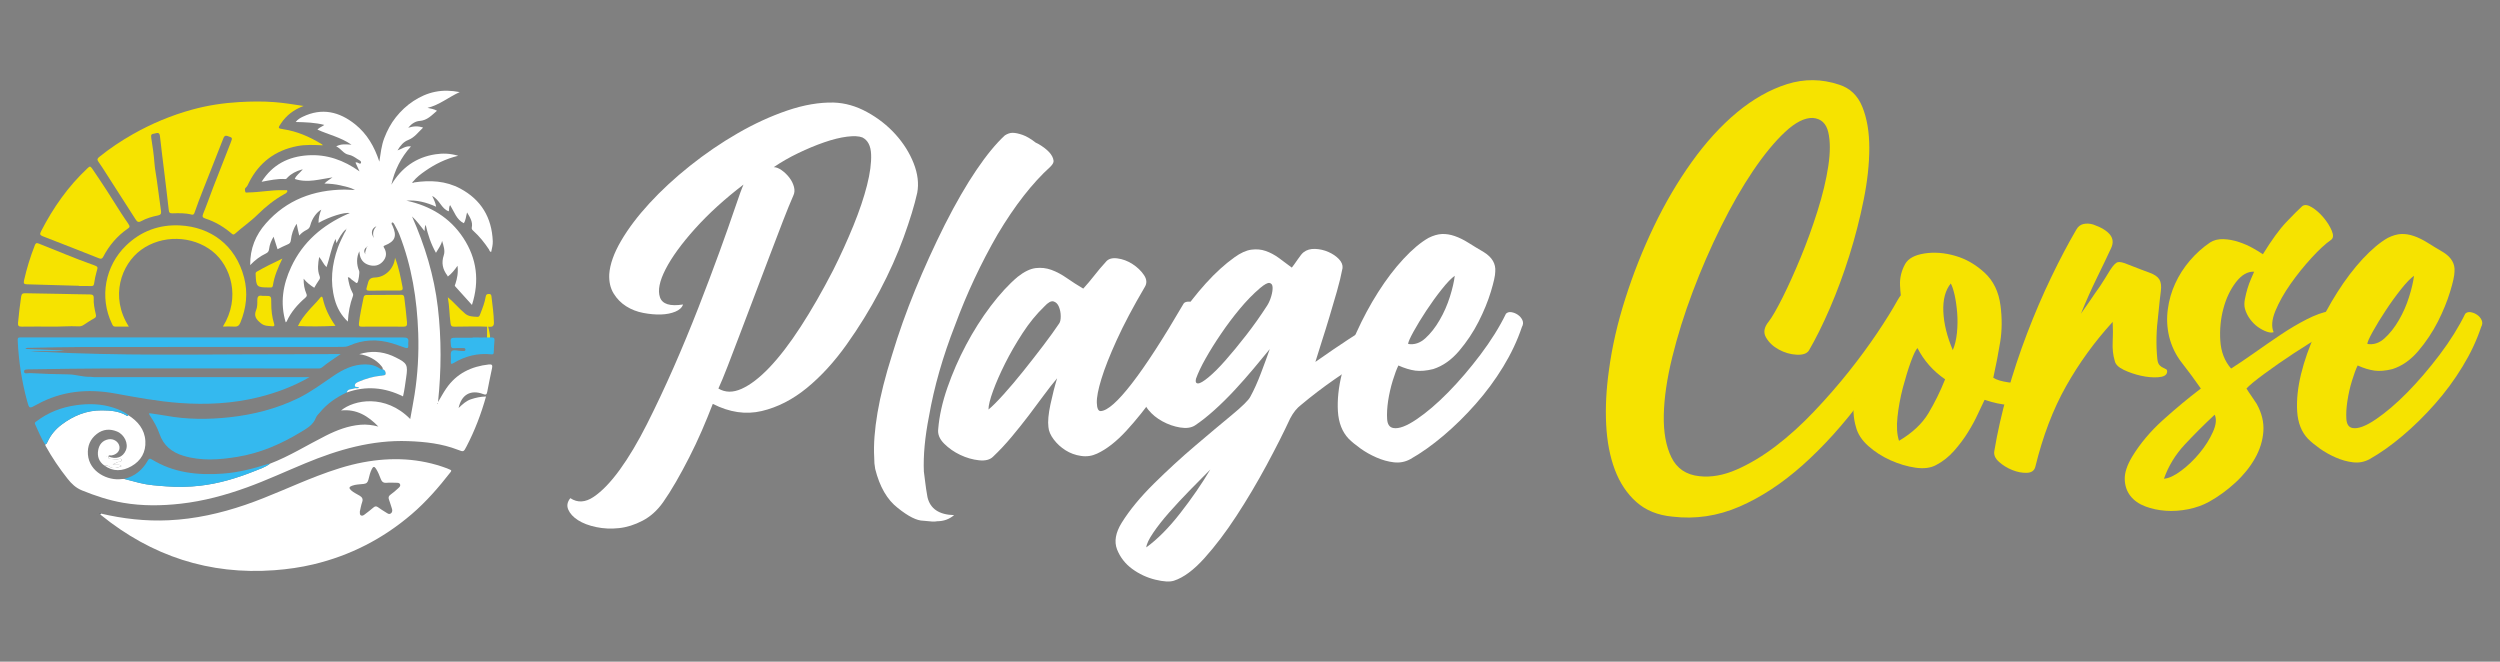 <?xml version="1.0" encoding="UTF-8"?>
<!-- Generator: Adobe Illustrator 16.0.0, SVG Export Plug-In . SVG Version: 6.00 Build 0)  -->
<svg xmlns="http://www.w3.org/2000/svg" xmlns:xlink="http://www.w3.org/1999/xlink" version="1.1" id="Calque_1" x="0px" y="0px" width="225.75px" height="59.75px" viewBox="0 0 225.75 59.75" xml:space="preserve">
<rect x="0" y="0" width="225.75" height="59.75" fill="#808080" stroke="none"/>
<g>
	<path fill="#F6E300" d="M43.983,29.194c0.127,0.341,0.214,0.733,0.262,1.133c0.013,0.104,0.045,0.227-0.131,0.229   c-0.178,0.002-0.133-0.119-0.132-0.225C43.985,29.941,43.983,29.55,43.983,29.194z"></path>
	<g>
		<path fill="#FFFFFF" d="M11.58,37.487c0.863,0.549,1.485,1.279,1.546,2.336c0.057,0.997-0.392,1.787-1.254,2.274    c-0.813,0.458-1.662,0.523-2.468-0.076c0.156,0.021,0.285-0.029,0.463,0.105c0.332,0.251,0.736,0.117,1.108-0.04    c-0.219-0.22-0.5-0.029-0.801-0.164c0.274-0.062,0.409-0.241,0.634-0.219c0.109,0.012,0.179-0.093,0.163-0.193    c-0.019-0.112-0.147-0.089-0.21-0.067c-0.263,0.093-0.52-0.001-0.779-0.001c-0.159,0-0.213-0.081-0.197-0.229    c0.697,0.304,1.307,0.089,1.581-0.554c0.253-0.595-0.125-1.412-0.789-1.69c-0.649-0.271-1.275-0.219-1.833,0.214    c-0.603,0.466-0.865,1.107-0.804,1.865c0.128,1.578,1.811,2.386,3.054,2.209c0.071-0.009,0.143-0.009,0.215-0.011    c0.462,0.119,0.922,0.243,1.384,0.359c0.805,0.204,1.628,0.25,2.454,0.313c1.011,0.079,2.019,0.056,3.018-0.059    c1.671-0.19,3.28-0.671,4.842-1.289c0.504-0.2,1.031-0.365,1.475-0.701c1.767-0.675,3.364-1.688,5.046-2.531    c0.994-0.5,2.017-0.893,3.134-0.985c0.54-0.045,1.074,0.025,1.604,0.164c-0.918-0.951-1.965-1.604-3.37-1.452    c1.162-0.967,4.002-1.51,6.247,0.771c0.135-0.757,0.277-1.479,0.392-2.206c0.291-1.843,0.394-3.699,0.33-5.561    c-0.105-3.053-0.584-6.038-1.702-8.897c-0.125-0.318-0.298-0.616-0.457-0.919c-0.042-0.08-0.093-0.169-0.204-0.171    c-0.104,0.124,0.005,0.214,0.043,0.302c0.42,0.943,0.24,1.408-0.705,1.785c-0.104,0.042-0.134,0.075-0.071,0.179    c0.279,0.456,0.247,0.893-0.118,1.285c-0.339,0.364-0.779,0.431-1.229,0.298c-0.524-0.156-0.807-0.538-0.856-1.087    c-0.004-0.047-0.009-0.094-0.016-0.156c-0.267,0.518-0.271,1.21-0.018,1.777c0.058,0.131-0.063,0.952-0.154,1.049    c-0.092,0.098-0.147,0.004-0.209-0.041c-0.108-0.075-0.213-0.155-0.32-0.231c-0.102-0.073-0.158-0.222-0.336-0.2    c0.08,0.481,0.175,0.952,0.412,1.381c0.054,0.098,0.09,0.187,0.046,0.304c-0.276,0.729-0.412,1.488-0.46,2.313    c-0.607-0.573-0.976-1.235-1.185-1.997c-0.438-1.6-0.26-3.16,0.289-4.7c0.164-0.459,0.387-0.889,0.6-1.325    c0.049-0.101,0.159-0.185,0.113-0.321c0.033,0.025,0.057,0.018,0.068-0.021c0.003-0.008-0.007-0.021-0.012-0.032    c-0.017,0.02-0.035,0.041-0.052,0.06c-0.389,0.335-0.6,0.791-0.847,1.255c-0.026-0.118-0.048-0.215-0.086-0.387    c-0.408,0.847-0.513,1.718-0.818,2.547c-0.27-0.258-0.399-0.609-0.659-0.919c-0.106,0.609-0.181,1.172,0.038,1.723    c0.062,0.158,0.034,0.253-0.065,0.383c-0.158,0.208-0.278,0.444-0.419,0.678c-0.343-0.222-0.661-0.451-0.958-0.82    c-0.005,0.515,0.071,0.94,0.243,1.345c0.072,0.168,0.058,0.248-0.095,0.38c-0.695,0.602-1.294,1.286-1.679,2.136    c-0.011,0.026-0.045,0.042-0.088,0.081c-0.523-1.752-0.254-3.396,0.494-5.001c1.058-2.272,2.831-3.772,5.075-4.775    c0.063-0.029,0.128-0.052,0.217-0.088c-0.48-0.105-1.833,0.322-2.819,0.88c-0.015-0.418,0.084-0.802,0.244-1.192    c-0.419,0.23-0.826,0.792-0.984,1.394c-0.052,0.201-0.133,0.329-0.322,0.424c-0.243,0.122-0.472,0.274-0.681,0.521    c-0.05-0.208-0.091-0.364-0.125-0.522c-0.036-0.163-0.066-0.328-0.108-0.542c-0.315,0.464-0.463,0.96-0.523,1.472    c-0.027,0.232-0.109,0.319-0.308,0.398c-0.298,0.117-0.582,0.274-0.897,0.428c-0.116-0.365-0.234-0.734-0.36-1.131    c-0.211,0.358-0.357,0.718-0.403,1.113c-0.022,0.196-0.097,0.313-0.29,0.404c-0.516,0.245-0.973,0.586-1.416,1.049    c-0.02-1.494,0.491-2.717,1.416-3.766c1.882-2.132,4.311-3.029,7.104-3.054c0.31-0.003,0.62,0.042,0.939,0.03    c-0.414-0.223-0.872-0.309-1.32-0.414c-0.45-0.104-0.911-0.148-1.438-0.161c0.244-0.252,0.495-0.377,0.734-0.559    c-1.132,0.159-2.251,0.531-3.407,0.146c0.101-0.311,0.427-0.512,0.649-0.792c0.028-0.01,0.073-0.013,0.046-0.056    c-0.008-0.013-0.06,0.003-0.091,0.004c-0.479,0.139-0.918,0.354-1.269,0.721c-0.056,0.059-0.1,0.138-0.201,0.131    c-0.708-0.048-1.396,0.112-2.134,0.247c0.993-1.561,2.42-2.275,4.168-2.391c1.725-0.113,3.255,0.438,4.678,1.452    c-0.122-0.265-0.245-0.53-0.369-0.798c0.047-0.01,0.07-0.02,0.091-0.019c0.144,0.004,0.333,0.214,0.401,0.062    c0.08-0.177-0.173-0.27-0.308-0.358c-0.248-0.163-0.499-0.34-0.798-0.393c-0.479-0.085-0.676-0.555-1.125-0.753    c0.442-0.24,0.866-0.188,1.383-0.151c-0.99-0.684-2.081-0.909-3.078-1.364c0.162-0.193,0.409-0.261,0.62-0.424    c-0.835-0.215-1.684-0.243-2.583-0.262c0.188-0.244,0.414-0.367,0.645-0.478c1.729-0.83,3.298-0.458,4.728,0.69    c1.067,0.858,1.736,2,2.179,3.367c0.12-0.757,0.192-1.461,0.447-2.125c0.26-0.677,0.593-1.313,1.045-1.882    c0.453-0.568,0.975-1.062,1.582-1.462c0.607-0.399,1.262-0.696,1.976-0.838c0.712-0.143,1.427-0.125,2.208,0.027    c-1.019,0.462-1.842,1.171-2.908,1.423c0.302,0.07,0.583,0.103,0.857,0.262c-0.479,0.404-0.876,0.869-1.568,0.919    c-0.373,0.027-0.721,0.239-1.031,0.614c0.483-0.148,0.896-0.171,1.345-0.012c-0.444,0.417-0.774,0.899-1.352,1.122    c-0.411,0.158-0.7,0.494-0.959,0.937c0.417-0.14,0.734-0.426,1.216-0.361c-0.913,1.003-1.477,2.153-1.772,3.461    c0.911-1.535,2.231-2.486,3.986-2.75c0.639-0.095,1.302-0.091,2.05,0.135c-1.147,0.282-2.092,0.755-2.968,1.365    c-0.403,0.28-0.798,0.576-1.108,0.965c-0.046,0.019-0.09,0.064-0.058,0.098c0.042,0.043,0.107,0.02,0.154-0.023    c1.443-0.217,2.857-0.147,4.169,0.556c1.886,1.011,2.845,2.618,2.933,4.75c0.013,0.327-0.073,0.644-0.14,0.963    c-0.155,0.009-0.15-0.138-0.202-0.215c-0.41-0.613-0.863-1.186-1.413-1.681c-0.092-0.083-0.169-0.158-0.14-0.303    c0.104-0.505-0.152-0.904-0.426-1.358c-0.104,0.362-0.111,0.709-0.295,0.973c-0.662-0.324-0.857-1.027-1.235-1.636    c-0.149,0.238-0.055,0.403-0.125,0.56c-0.676-0.228-0.812-1.047-1.498-1.385c0.167,0.338,0.3,0.615,0.362,0.973    c-0.877-0.395-1.747-0.623-2.689-0.551c2.154,0.472,3.922,1.515,5.142,3.37c1.229,1.873,1.473,3.886,0.78,6.049    c-0.517-0.573-1.011-1.124-1.509-1.671c-0.081-0.088-0.013-0.147,0.011-0.224c0.167-0.512,0.27-1.032,0.194-1.644    c-0.27,0.39-0.532,0.715-0.875,0.974c-0.02-0.039-0.031-0.073-0.051-0.1c-0.417-0.555-0.546-1.133-0.314-1.828    c0.135-0.402-0.021-0.854-0.153-1.291c-0.091,0.401-0.344,0.711-0.555,1.077c-0.447-0.793-0.724-1.623-0.928-2.523    c-0.116,0.195-0.063,0.356-0.106,0.558c-0.379-0.465-0.698-0.938-1.126-1.32c1.164,2.632,1.996,5.351,2.331,8.208    c0.334,2.848,0.315,5.699,0.017,8.556c0.248-0.414,0.474-0.844,0.748-1.24c0.928-1.35,2.262-1.984,3.854-2.16    c0.265-0.029,0.332,0.066,0.28,0.313c-0.154,0.726-0.304,1.451-0.443,2.181c-0.047,0.244-0.133,0.27-0.362,0.182    c-1.113-0.425-1.961,0.039-2.221,1.258c0.364-0.342,0.688-0.649,1.123-0.79c0.433-0.143,0.874-0.24,1.355-0.248    c-0.441,1.573-1.011,3.069-1.755,4.498c-0.267,0.511-0.26,0.52-0.787,0.314c-1.44-0.559-2.945-0.727-4.477-0.782    c-3.278-0.122-6.33,0.768-9.312,2.005c-1.752,0.725-3.473,1.527-5.257,2.173c-1.939,0.701-3.921,1.24-5.977,1.471    c-1.736,0.196-3.472,0.215-5.201-0.081c-1.285-0.221-2.51-0.626-3.718-1.118c-0.565-0.231-0.943-0.599-1.301-1.052    c-0.741-0.936-1.407-1.919-1.983-2.963c-0.022-0.038-0.025-0.089-0.037-0.135c0.14-0.03,0.173-0.155,0.224-0.262    c0.291-0.625,0.73-1.135,1.274-1.54c1.074-0.803,2.258-1.29,3.631-1.275c0.764,0.008,1.502,0.061,2.18,0.452    C11.442,37.539,11.533,37.641,11.58,37.487z M33.108,22.295c-0.226,0.191-0.292,0.409-0.109,0.667    c-0.09-0.244,0.114-0.443,0.104-0.675c0.027,0.029,0.054,0.029,0.073-0.007c0.004-0.008-0.005-0.022-0.008-0.033    C33.147,22.263,33.127,22.279,33.108,22.295z M33.986,20.428c-0.43,0.196-0.535,0.605-0.22,1.067    c-0.173-0.454-0.019-0.777,0.225-1.075l-0.013-0.009L33.986,20.428z M39.526,36.449c-0.006-0.018-0.012-0.037-0.018-0.056    c-0.013,0.011-0.035,0.022-0.036,0.035c-0.001,0.018,0.012,0.038,0.019,0.059C39.503,36.475,39.514,36.462,39.526,36.449z"></path>
		<path fill="#FFFFFF" d="M9.098,46.372c2.018,0.476,4.062,0.707,6.136,0.608c2.376-0.11,4.671-0.625,6.917-1.393    c2.216-0.758,4.329-1.772,6.513-2.608c1.344-0.513,2.707-0.966,4.125-1.232c2.572-0.481,5.103-0.381,7.573,0.544    c0.089,0.033,0.175,0.076,0.263,0.114c0.114,0.049,0.176,0.076,0.063,0.224c-1.066,1.369-2.197,2.676-3.52,3.807    c-2.592,2.219-5.546,3.732-8.865,4.524c-1.154,0.276-2.323,0.441-3.512,0.53c-5.899,0.439-11.101-1.281-15.677-4.984    c-0.025-0.021-0.042-0.055-0.062-0.083C9.069,46.408,9.084,46.39,9.098,46.372z M32.491,46.203    c0.008,0.142-0.011,0.266,0.087,0.33c0.115,0.075,0.235,0.01,0.331-0.062c0.278-0.211,0.556-0.421,0.818-0.648    c0.144-0.124,0.257-0.127,0.407-0.021c0.235,0.168,0.475,0.327,0.722,0.473c0.136,0.079,0.283,0.222,0.456,0.069    c0.151-0.134,0.119-0.298,0.062-0.466c-0.085-0.25-0.154-0.505-0.246-0.752c-0.073-0.193-0.048-0.329,0.134-0.457    c0.244-0.173,0.471-0.372,0.692-0.576c0.101-0.093,0.239-0.201,0.168-0.365c-0.063-0.144-0.215-0.134-0.347-0.134    c-0.289-0.004-0.579-0.025-0.865,0.003c-0.293,0.027-0.434-0.095-0.532-0.356c-0.116-0.314-0.243-0.626-0.425-0.912    c-0.145-0.228-0.257-0.217-0.376,0.021c-0.153,0.303-0.228,0.63-0.307,0.954c-0.061,0.243-0.162,0.362-0.424,0.394    c-0.354,0.045-0.717,0.035-1.063,0.166c-0.27,0.1-0.287,0.218-0.089,0.402c0.232,0.215,0.522,0.337,0.788,0.498    c0.215,0.132,0.32,0.291,0.224,0.566C32.603,45.623,32.555,45.933,32.491,46.203z"></path>
		<path fill="#F6E300" d="M29.138,13.123c-0.767-0.038-1.534-0.078-2.297,0.069c-1.984,0.385-3.436,1.475-4.352,3.276    c-0.086,0.169-0.143,0.351-0.301,0.482c-0.112,0.094-0.069,0.258-0.036,0.374c0.029,0.103,0.169,0.056,0.26,0.055    c1.042-0.012,2.07-0.228,3.115-0.206c0.084,0.003,0.168-0.003,0.252,0.001c0.055,0.003,0.127-0.026,0.159,0.044    c0.038,0.081-0.033,0.138-0.072,0.188c-0.041,0.053-0.115,0.081-0.177,0.116c-0.902,0.498-1.699,1.136-2.427,1.857    c-0.638,0.633-1.385,1.133-2.049,1.732c-0.125,0.112-0.194,0.066-0.3-0.024c-0.7-0.597-1.479-1.066-2.358-1.349    c-0.267-0.086-0.316-0.182-0.2-0.46c0.322-0.774,0.591-1.569,0.893-2.352c0.521-1.347,1.053-2.69,1.579-4.035    c0.184-0.47,0.177-0.453-0.277-0.606c-0.255-0.086-0.319,0.051-0.39,0.228c-0.328,0.834-0.661,1.666-0.983,2.502    c-0.539,1.4-1.127,2.782-1.615,4.202c-0.047,0.139-0.12,0.197-0.268,0.158c-0.567-0.146-1.146-0.129-1.722-0.112    c-0.229,0.007-0.307-0.057-0.332-0.287c-0.125-1.144-0.268-2.286-0.405-3.427c-0.13-1.083-0.274-2.163-0.39-3.246    c-0.045-0.436-0.305-0.27-0.529-0.236c-0.233,0.035-0.305,0.091-0.256,0.393c0.125,0.772,0.237,1.55,0.293,2.336    c0.034,0.477,0.144,0.959,0.205,1.441c0.121,0.947,0.251,1.894,0.385,2.838c0.034,0.241-0.058,0.336-0.293,0.383    c-0.519,0.104-1.03,0.256-1.494,0.509c-0.264,0.144-0.374,0.057-0.512-0.159c-0.868-1.367-1.745-2.726-2.62-4.087    c-0.241-0.373-0.472-0.755-0.734-1.112c-0.148-0.2-0.092-0.306,0.076-0.439c0.947-0.762,1.953-1.438,3.01-2.037    c1.708-0.971,3.507-1.724,5.403-2.242c1.38-0.378,2.79-0.591,4.22-0.673c1.068-0.061,2.137-0.079,3.204,0.006    c0.842,0.065,1.673,0.2,2.61,0.345c-0.905,0.343-1.549,0.854-2.033,1.567c-0.293,0.432-0.293,0.459,0.205,0.534    c1.221,0.182,2.324,0.662,3.373,1.29c0.071,0.042,0.157,0.067,0.178,0.164L29.138,13.123z"></path>
		<path fill="#34B9EF" d="M27.944,34.058c-1.419,0.821-2.971,1.41-4.597,1.811c-2.343,0.577-4.717,0.696-7.117,0.521    c-1.967-0.144-3.898-0.505-5.832-0.858c-2.463-0.449-4.826-0.238-7.051,0.991c-0.021,0.012-0.043,0.021-0.064,0.03    c-0.635,0.358-0.645,0.361-0.833-0.332c-0.485-1.792-0.768-3.615-0.85-5.469c-0.008-0.181,0-0.287,0.237-0.287    c2.371,0.01,4.741,0.005,7.112,0.005c7.641,0,15.282-0.001,22.924,0c1.516,0,3.031,0.016,4.547,0.005    c0.326-0.002,0.511,0.06,0.448,0.433c-0.016,0.092-0.003,0.19,0.004,0.287c0.018,0.229-0.087,0.274-0.285,0.208    c-0.388-0.127-0.764-0.279-1.156-0.396c-1.338-0.402-2.643-0.359-3.921,0.215c-0.205,0.093-0.414,0.103-0.631,0.103    c-7.786,0-15.571,0-23.357,0.009C5.91,31.335,4.298,31.38,2.686,31.41c-0.125,0.002-0.265-0.038-0.4,0.102    c1.203,0.046,2.376,0.089,3.55,0.135c-1.026,0.152-2.057-0.013-3.107,0.071c1.258,0.057,2.494,0.121,3.728,0.167    c6.784,0.247,13.571,0.089,20.356,0.102c1.167,0.003,2.334-0.009,3.501-0.014c0.114-0.001,0.229,0,0.449,0    c-0.633,0.429-1.179,0.784-1.682,1.201c-0.151,0.127-0.338,0.099-0.518,0.099C22.271,33.27,15.977,33.26,9.684,33.27    c-2.31,0.003-4.62,0.05-6.93,0.082c-0.216,0.004-0.578-0.032-0.583,0.178c-0.008,0.292,0.356,0.149,0.531,0.16    c1.163,0.066,2.328,0.105,3.493,0.117c0.656,0.007,1.28,0.246,1.939,0.216c0.121-0.005,0.258,0.035,0.389,0.035    c5.764,0,11.527,0,17.292,0C26.534,34.058,27.254,34.058,27.944,34.058z"></path>
		<path fill="#34B9EF" d="M31.309,35.442c-0.936,0.431-1.769,1.002-2.427,1.806c-0.122,0.148-0.285,0.285-0.348,0.456    c-0.255,0.692-0.859,0.999-1.428,1.345c-1.76,1.067-3.628,1.87-5.67,2.204c-1.631,0.267-3.267,0.392-4.888-0.099    c-1.031-0.312-1.783-0.922-2.141-1.963c-0.2-0.582-0.5-1.113-0.842-1.624c-0.046-0.069-0.112-0.13-0.092-0.258    c0.505,0.077,1.014,0.14,1.516,0.23c1.9,0.348,3.807,0.348,5.72,0.142c2.172-0.235,4.264-0.771,6.234-1.73    c1.138-0.557,2.147-1.316,3.19-2.023c0.864-0.585,1.785-1.031,2.867-1.023c0.506,0.004,0.978,0.116,1.377,0.435    c0.088,0.068,0.124,0,0.183,0.002c0.202,0.059,0.275,0.26,0.265,0.404c-0.011,0.176-0.238,0.145-0.381,0.182    c-0.034,0.009-0.072,0.003-0.107,0.007c-0.672,0.074-1.313,0.266-1.934,0.529c-0.169,0.072-0.362,0.151-0.361,0.354    c0.002,0.224,0.282,0.033,0.379,0.212c-0.152,0.067-0.321-0.006-0.449,0.05C31.743,35.179,31.398,35.086,31.309,35.442z"></path>
		<path fill="#F6E300" d="M11.699,20.416c-0.006,0.15-0.102,0.187-0.179,0.241c-0.945,0.657-1.667,1.51-2.198,2.527    c-0.086,0.165-0.181,0.221-0.372,0.145c-1.692-0.67-3.385-1.338-5.084-1.993c-0.274-0.105-0.286-0.204-0.156-0.456    c1.095-2.131,2.451-4.065,4.211-5.705c0.16-0.148,0.23-0.198,0.386,0.028c0.914,1.335,1.793,2.692,2.646,4.066    c0.196,0.315,0.417,0.614,0.624,0.923C11.629,20.27,11.667,20.357,11.699,20.416z"></path>
		<path fill="#F6E300" d="M20.129,29.487c1.634-2.621,0.711-5.48-0.943-6.792c-1.831-1.452-4.572-1.502-6.451-0.128    c-1.785,1.306-2.835,4.217-1.101,6.925c-0.439,0-0.843-0.002-1.247,0c-0.169,0.001-0.216-0.127-0.273-0.246    c-1.171-2.42-0.603-5.254,1.259-7.063c1.357-1.318,3.008-1.92,4.88-1.827c2.733,0.137,5.026,1.749,5.79,4.718    c0.355,1.379,0.205,2.731-0.333,4.049c-0.113,0.278-0.262,0.392-0.563,0.369C20.827,29.468,20.502,29.487,20.129,29.487z"></path>
		<path fill="#F6E300" d="M4.55,29.491c-0.865,0-1.73-0.01-2.596,0.005c-0.277,0.005-0.347-0.087-0.325-0.356    c0.066-0.79,0.174-1.573,0.281-2.357c0.034-0.253,0.147-0.309,0.38-0.303c1.069,0.026,2.14,0.037,3.209,0.057    c0.867,0.015,1.734,0.043,2.602,0.05c0.25,0.002,0.376,0.056,0.361,0.34c-0.028,0.495,0.082,0.978,0.19,1.457    c0.042,0.18,0.026,0.273-0.156,0.369c-0.327,0.173-0.632,0.387-0.945,0.589c-0.136,0.088-0.282,0.136-0.442,0.128    C6.257,29.425,5.403,29.514,4.55,29.491z"></path>
		<path fill="#F6E300" d="M7.141,25.807c-1.56-0.045-3.12-0.097-4.679-0.133c-0.269-0.005-0.359-0.056-0.293-0.347    c0.242-1.08,0.566-2.13,0.968-3.158c0.072-0.184,0.131-0.268,0.36-0.177c1.591,0.628,3.163,1.304,4.776,1.877    c0.045,0.016,0.091,0.03,0.136,0.047c0.463,0.176,0.446,0.17,0.309,0.633c-0.102,0.343-0.168,0.7-0.22,1.055    c-0.027,0.188-0.101,0.234-0.277,0.228c-0.359-0.012-0.721-0.004-1.08-0.004C7.141,25.821,7.141,25.814,7.141,25.807z"></path>
		<path fill="#34B9EF" d="M24.379,41.871c-0.443,0.336-0.97,0.501-1.475,0.701c-1.562,0.618-3.17,1.099-4.842,1.289    c-0.999,0.114-2.006,0.138-3.018,0.059c-0.826-0.063-1.648-0.109-2.454-0.313c-0.462-0.116-0.922-0.24-1.384-0.359    c0.969-0.229,1.667-0.813,2.146-1.666c0.109-0.194,0.188-0.197,0.355-0.096c1.976,1.212,4.144,1.445,6.4,1.283    c1.411-0.102,2.76-0.445,4.094-0.876C24.258,41.874,24.32,41.877,24.379,41.871z"></path>
		<path fill="#F6E300" d="M34.534,29.493c-0.625,0-1.249-0.009-1.874,0.005c-0.219,0.004-0.271-0.083-0.25-0.275    c0.086-0.799,0.271-1.581,0.424-2.368c0.031-0.16,0.121-0.217,0.276-0.217c1.045-0.002,2.089-0.005,3.134-0.015    c0.181-0.001,0.237,0.063,0.263,0.247c0.102,0.748,0.174,1.499,0.246,2.25c0.029,0.297-0.063,0.385-0.346,0.379    c-0.624-0.012-1.249-0.004-1.873-0.004C34.534,29.495,34.534,29.494,34.534,29.493z"></path>
		<path fill="#FFFFFF" d="M31.309,35.442c0.09-0.356,0.434-0.264,0.664-0.363c0.128-0.056,0.297,0.018,0.449-0.05    c-0.097-0.179-0.377,0.012-0.379-0.212c-0.001-0.203,0.191-0.282,0.361-0.354c0.621-0.264,1.262-0.455,1.934-0.529    c0.036-0.004,0.074,0.002,0.107-0.007c0.143-0.037,0.37-0.006,0.381-0.182c0.01-0.145-0.063-0.346-0.265-0.404    c0.021-0.122-0.053-0.203-0.121-0.287c-0.442-0.551-1.205-0.975-1.998-1.072c1.056-0.325,2.016-0.251,2.96,0.139    c0.11,0.046,0.217,0.098,0.326,0.152c1.043,0.515,1.117,0.678,0.949,1.813c-0.084,0.566-0.149,1.136-0.285,1.709    C34.738,34.976,33.049,34.817,31.309,35.442z"></path>
		<path fill="#34B9EF" d="M11.58,37.487c-0.046,0.153-0.137,0.052-0.193,0.021c-0.678-0.392-1.416-0.444-2.18-0.452    c-1.373-0.015-2.558,0.473-3.631,1.275c-0.543,0.405-0.983,0.915-1.274,1.54c-0.051,0.106-0.084,0.231-0.224,0.262    c-0.381-0.57-0.615-1.214-0.91-1.827c-0.069-0.143,0.033-0.19,0.118-0.257c1.072-0.82,2.291-1.28,3.619-1.464    c1.127-0.153,2.248-0.128,3.338,0.229C10.718,36.97,11.191,37.149,11.58,37.487z"></path>
		<path fill="#F6E300" d="M40.437,26.841c0.563,0.462,1.008,1.015,1.551,1.472c0.344,0.289,0.727,0.273,1.118,0.298    c0.193,0.011,0.219-0.156,0.271-0.285c0.197-0.502,0.397-1.004,0.482-1.539c0.03-0.183,0.105-0.238,0.28-0.244    c0.184-0.006,0.226,0.088,0.242,0.238c0.089,0.787,0.209,1.57,0.22,2.366c0.004,0.284-0.129,0.375-0.354,0.362    c-1.07-0.055-2.14-0.021-3.209-0.011c-0.255,0.002-0.323-0.059-0.359-0.331C40.575,28.396,40.58,27.612,40.437,26.841z"></path>
		<path fill="#34B9EF" d="M42.677,30.475c0.563,0,1.13,0.008,1.693-0.004c0.222-0.004,0.303,0.067,0.28,0.291    c-0.034,0.347-0.052,0.695-0.063,1.043c-0.004,0.156-0.053,0.21-0.214,0.193c-1.24-0.131-2.383,0.156-3.441,0.8    c-0.176,0.106-0.235,0.065-0.224-0.135c0.01-0.168,0.012-0.337,0.001-0.504c-0.035-0.543,0.122-0.579,0.665-0.495    c0.167,0.026,0.326,0.033,0.49,0.033c0.086,0,0.174-0.025,0.166-0.14c-0.008-0.113-0.1-0.125-0.185-0.126    c-0.288-0.001-0.577-0.009-0.865,0.009c-0.188,0.01-0.241-0.056-0.26-0.239c-0.074-0.711-0.081-0.709,0.623-0.706    c0.445,0.003,0.889,0.001,1.335,0.001C42.677,30.49,42.677,30.482,42.677,30.475z"></path>
		<path fill="#F6E300" d="M35.671,23.276c0.36,0.929,0.511,1.8,0.682,2.665c0.035,0.178-0.003,0.294-0.234,0.293    c-0.914-0.004-1.828,0-2.742,0.017c-0.271,0.005-0.345-0.086-0.251-0.333c0.03-0.078,0.051-0.16,0.07-0.242    c0.083-0.357,0.168-0.605,0.668-0.618C34.794,25.035,35.588,24.237,35.671,23.276z"></path>
		<path fill="#F6E300" d="M30.292,29.427c-1.16,0.051-2.253,0.068-3.387,0.013c0.25-0.544,0.594-0.959,0.939-1.366    c0.332-0.392,0.713-0.74,1.032-1.145c0.072-0.091,0.209-0.274,0.275,0.03C29.343,27.839,29.732,28.628,30.292,29.427z"></path>
		<path fill="#F6E300" d="M23.855,26.716c0.636-0.004,0.646-0.004,0.64,0.646c-0.005,0.641,0.067,1.267,0.258,1.879    c0.043,0.136,0.035,0.241-0.155,0.222c-0.369-0.037-0.717,0-1.063-0.291c-0.411-0.346-0.629-0.634-0.404-1.179    c0.105-0.255,0.11-0.566,0.104-0.851c-0.006-0.33,0.081-0.5,0.441-0.429C23.733,26.726,23.794,26.716,23.855,26.716z"></path>
		<path fill="#FFFFFF" d="M9.785,41.214c-0.016,0.147,0.038,0.229,0.197,0.229c0.259,0,0.516,0.094,0.779,0.001    c0.063-0.021,0.191-0.045,0.21,0.067c0.016,0.101-0.054,0.205-0.163,0.193c-0.226-0.022-0.36,0.157-0.634,0.219    c0.302,0.135,0.583-0.056,0.801,0.164c-0.372,0.157-0.776,0.291-1.108,0.04c-0.179-0.135-0.308-0.085-0.463-0.105    c-0.481-0.343-0.637-0.831-0.536-1.382c0.093-0.503,0.385-0.867,0.927-0.969c0.461-0.086,0.923,0.214,0.993,0.653    c0.063,0.396-0.253,0.734-0.73,0.803C9.967,41.14,9.832,41.057,9.785,41.214z M9.589,41.249l0.018,0.012l0.003-0.018L9.589,41.249    z"></path>
		<path fill="#F6E300" d="M25.499,23.349c-0.4,0.827-0.731,1.589-0.855,2.422c-0.022,0.152-0.097,0.208-0.241,0.19    c-0.024-0.002-0.049-0.003-0.072-0.003c-1.167-0.001-1.195-0.029-1.249-1.201c-0.004-0.1,0.006-0.169,0.113-0.23    C23.919,24.113,24.664,23.74,25.499,23.349z"></path>
		<path fill="#072A3E" d="M9.053,46.423c-0.029-0.01-0.068-0.021-0.04-0.059c0.009-0.013,0.055,0.006,0.085,0.008    C9.084,46.39,9.069,46.408,9.053,46.423z"></path>
		<path fill="#F6E300" d="M29.135,13.125c0.01,0.004,0.021,0.006,0.029,0.013c0.004,0.003,0,0.014,0,0.022    c-0.009-0.013-0.017-0.024-0.026-0.037L29.135,13.125z"></path>
		<polygon fill="#072A3E" points="9.589,41.249 9.609,41.243 9.606,41.261   "></polygon>
	</g>
	<g>
		<path fill="#FFFFFF" d="M67.138,16.667c-1.696,1.296-3.153,2.623-4.372,3.979c-1.218,1.357-2.105,2.577-2.66,3.656    c-0.556,1.08-0.726,1.928-0.51,2.545c0.216,0.618,0.911,0.833,2.083,0.647c-0.091,0.278-0.324,0.493-0.694,0.648    c-0.37,0.154-0.803,0.239-1.296,0.255c-0.493,0.016-1.027-0.03-1.596-0.139c-0.572-0.108-1.088-0.309-1.55-0.602    c-0.462-0.292-0.841-0.678-1.135-1.158c-0.292-0.478-0.423-1.056-0.393-1.734c0.062-0.895,0.417-1.898,1.065-3.008    c0.648-1.111,1.503-2.244,2.568-3.401c1.063-1.156,2.282-2.283,3.655-3.378c1.373-1.094,2.807-2.074,4.304-2.938    c1.497-0.864,2.991-1.55,4.489-2.06c1.494-0.508,2.891-0.747,4.187-0.717c1.019,0.031,2.021,0.316,3.008,0.856    c0.988,0.54,1.845,1.21,2.569,2.011c0.724,0.803,1.273,1.674,1.644,2.615c0.369,0.94,0.478,1.828,0.323,2.662    c-0.247,1.11-0.656,2.452-1.227,4.025c-0.572,1.572-1.294,3.193-2.175,4.858c-0.877,1.665-1.873,3.278-2.983,4.835    c-1.111,1.559-2.306,2.864-3.585,3.911c-1.282,1.048-2.639,1.743-4.072,2.082c-1.436,0.339-2.909,0.123-4.419-0.647    c-0.309,0.802-0.642,1.612-0.995,2.43c-0.356,0.816-0.733,1.618-1.135,2.404c-0.4,0.786-0.802,1.527-1.203,2.221    c-0.401,0.695-0.787,1.304-1.156,1.829c-0.525,0.74-1.141,1.296-1.851,1.665c-0.71,0.371-1.419,0.595-2.128,0.671    c-0.709,0.078-1.396,0.047-2.06-0.093c-0.663-0.138-1.21-0.347-1.642-0.623c-0.432-0.278-0.725-0.595-0.879-0.951    c-0.154-0.353-0.092-0.701,0.185-1.039c0.649,0.432,1.35,0.394,2.106-0.117c0.754-0.508,1.542-1.325,2.36-2.45    c0.816-1.127,1.634-2.5,2.452-4.118c0.817-1.62,1.62-3.324,2.407-5.113c0.786-1.789,1.533-3.595,2.244-5.416    c0.709-1.819,1.342-3.494,1.897-5.021c0.555-1.526,1.018-2.837,1.388-3.933C66.723,17.725,66.984,17.008,67.138,16.667z     M64.871,35.084c0.616,0.371,1.319,0.379,2.105,0.023c0.787-0.354,1.626-1.001,2.522-1.942c0.893-0.942,1.829-2.159,2.799-3.657    c0.972-1.496,1.95-3.199,2.938-5.113c0.68-1.356,1.288-2.699,1.83-4.025c0.539-1.327,0.948-2.538,1.225-3.633    c0.279-1.094,0.401-2.027,0.371-2.799c-0.03-0.771-0.294-1.279-0.788-1.527c-0.308-0.122-0.771-0.146-1.386-0.07    c-0.619,0.078-1.304,0.248-2.06,0.51c-0.757,0.262-1.536,0.585-2.338,0.971c-0.803,0.386-1.542,0.81-2.22,1.272    c0.215,0,0.454,0.093,0.717,0.278c0.262,0.185,0.493,0.409,0.693,0.67c0.2,0.264,0.339,0.541,0.416,0.833    c0.078,0.295,0.056,0.564-0.068,0.811c-0.247,0.555-0.554,1.312-0.925,2.268c-0.371,0.956-0.771,2.006-1.203,3.146    c-0.432,1.141-0.88,2.321-1.343,3.54c-0.461,1.219-0.902,2.376-1.318,3.471c-0.417,1.095-0.794,2.082-1.133,2.962    C65.364,33.951,65.087,34.622,64.871,35.084z"></path>
		<path fill="#FFFFFF" d="M84.63,47.068c-0.122,0.03-0.285,0.038-0.485,0.024c-0.201-0.017-0.455-0.039-0.765-0.07    c-0.584,0-1.357-0.386-2.313-1.156c-0.958-0.74-1.634-1.913-2.036-3.517c-0.03-0.155-0.053-0.324-0.071-0.508    c-0.013-0.186-0.02-0.371-0.02-0.557c-0.063-1.142,0.038-2.483,0.3-4.025c0.262-1.543,0.701-3.286,1.319-5.229    c0.584-1.944,1.281-3.895,2.081-5.853c0.801-1.959,1.695-3.925,2.684-5.901c0.985-1.943,1.936-3.585,2.846-4.927    s1.766-2.384,2.569-3.124c0.243-0.155,0.478-0.232,0.693-0.232c0.247,0,0.547,0.063,0.902,0.186    c0.355,0.124,0.747,0.355,1.182,0.695l0.276,0.139c0.831,0.494,1.278,0.987,1.342,1.48c0.031,0.155-0.063,0.34-0.279,0.556    c-1.634,1.48-3.222,3.516-4.767,6.108c-1.513,2.622-2.791,5.352-3.84,8.19c-1.11,2.838-1.896,5.583-2.358,8.235    c-0.371,1.884-0.526,3.551-0.465,4.999c0.033,0.247,0.071,0.563,0.12,0.947c0.043,0.387,0.114,0.842,0.206,1.365    c0.246,1.049,1.05,1.591,2.406,1.621C85.726,46.883,85.215,47.068,84.63,47.068z"></path>
		<path fill="#FFFFFF" d="M106.888,27.403c0.089-0.123,0.27-0.178,0.531-0.162c0.262,0.016,0.509,0.084,0.739,0.208    c0.231,0.124,0.417,0.285,0.555,0.485c0.14,0.201,0.147,0.409,0.025,0.625c-0.585,1.018-1.258,2.151-2.016,3.401    c-0.755,1.249-1.555,2.476-2.401,3.68c-0.852,1.202-1.723,2.29-2.617,3.263c-0.897,0.972-1.773,1.657-2.638,2.058    c-0.463,0.217-0.948,0.286-1.456,0.208c-0.509-0.074-0.974-0.245-1.39-0.508c-0.417-0.263-0.771-0.586-1.063-0.972    c-0.295-0.387-0.458-0.766-0.485-1.135c-0.063-0.492,0-1.171,0.183-2.034c0.186-0.864,0.384-1.652,0.603-2.361    c-0.368,0.433-0.763,0.933-1.182,1.505c-0.417,0.57-0.872,1.179-1.364,1.827c-0.493,0.647-1.01,1.296-1.551,1.943    c-0.538,0.648-1.103,1.249-1.688,1.805c-0.276,0.276-0.701,0.386-1.272,0.324c-0.572-0.062-1.134-0.223-1.688-0.485    c-0.557-0.264-1.042-0.603-1.459-1.019c-0.416-0.416-0.594-0.855-0.533-1.319c0.094-1.172,0.371-2.421,0.833-3.749    c0.463-1.325,1.024-2.613,1.69-3.863c0.663-1.249,1.402-2.414,2.218-3.494c0.821-1.079,1.629-1.959,2.433-2.638    c0.587-0.463,1.125-0.724,1.618-0.787c0.496-0.061,0.971-0.007,1.436,0.162c0.463,0.171,0.926,0.417,1.388,0.741    c0.463,0.323,0.956,0.64,1.481,0.949c0.338-0.37,0.669-0.764,0.996-1.181c0.323-0.416,0.669-0.826,1.037-1.226    c0.216-0.278,0.564-0.386,1.042-0.323c0.478,0.061,0.933,0.23,1.364,0.508c0.433,0.278,0.78,0.609,1.042,0.996    c0.262,0.385,0.285,0.748,0.071,1.086c-1.052,1.791-1.891,3.378-2.523,4.767c-0.633,1.389-1.095,2.562-1.388,3.517    c-0.295,0.957-0.435,1.683-0.416,2.176c0.015,0.492,0.129,0.74,0.348,0.74c0.615-0.03,1.556-0.864,2.82-2.499    C103.478,32.988,105.035,30.581,106.888,27.403z M95.644,29.208c0.092-0.124,0.14-0.34,0.14-0.648s-0.056-0.593-0.163-0.857    c-0.108-0.261-0.271-0.423-0.487-0.485c-0.216-0.062-0.493,0.091-0.834,0.462c-0.706,0.68-1.364,1.481-1.964,2.406    c-0.6,0.928-1.128,1.837-1.573,2.73c-0.449,0.896-0.811,1.722-1.088,2.477c-0.276,0.756-0.416,1.318-0.416,1.688    c0.338-0.275,0.793-0.73,1.364-1.364c0.569-0.632,1.164-1.333,1.781-2.105c0.617-0.771,1.218-1.543,1.805-2.313    C94.795,30.428,95.272,29.763,95.644,29.208z"></path>
		<path fill="#FFFFFF" d="M124.285,29.067c0.308-0.152,0.531-0.129,0.671,0.071c0.137,0.201,0.183,0.471,0.137,0.81    c-0.043,0.34-0.17,0.717-0.368,1.134c-0.203,0.417-0.488,0.748-0.856,0.995c-1.172,0.71-2.292,1.435-3.354,2.174    c-1.064,0.74-2.076,1.512-3.031,2.313c-0.371,0.278-0.694,0.68-0.971,1.203c-0.587,1.266-1.304,2.686-2.152,4.258    c-0.852,1.574-1.751,3.094-2.707,4.558c-0.955,1.465-1.921,2.738-2.892,3.817c-0.973,1.08-1.891,1.758-2.755,2.038    c-0.371,0.121-0.933,0.091-1.689-0.095c-0.755-0.186-1.448-0.508-2.081-0.971c-0.63-0.462-1.085-1.049-1.367-1.758    c-0.274-0.711-0.135-1.513,0.419-2.407c0.709-1.141,1.683-2.321,2.915-3.54c1.235-1.218,2.468-2.352,3.702-3.399    c1.232-1.05,2.336-1.975,3.309-2.777c0.971-0.804,1.535-1.357,1.69-1.666c0.338-0.616,0.66-1.335,0.968-2.152    c0.311-0.817,0.572-1.533,0.788-2.151c-0.433,0.525-0.918,1.11-1.456,1.759c-0.542,0.647-1.113,1.296-1.713,1.942    c-0.603,0.648-1.21,1.251-1.83,1.806c-0.614,0.554-1.201,1.018-1.756,1.388c-0.34,0.216-0.785,0.278-1.342,0.186    c-0.557-0.092-1.087-0.277-1.596-0.556c-0.511-0.278-0.935-0.625-1.273-1.04c-0.34-0.417-0.465-0.84-0.37-1.273    c0.216-1.11,0.602-2.274,1.156-3.494c0.556-1.217,1.212-2.39,1.967-3.517c0.754-1.126,1.567-2.166,2.429-3.123    c0.861-0.956,1.729-1.743,2.592-2.36c0.555-0.401,1.065-0.632,1.527-0.694c0.46-0.063,0.895-0.023,1.294,0.116    c0.401,0.138,0.795,0.346,1.182,0.625c0.384,0.276,0.78,0.57,1.179,0.878c0.125-0.153,0.303-0.4,0.534-0.74    c0.23-0.339,0.406-0.555,0.533-0.647c0.274-0.216,0.623-0.316,1.039-0.301c0.415,0.015,0.818,0.107,1.202,0.277    c0.387,0.17,0.704,0.387,0.95,0.648c0.247,0.262,0.354,0.532,0.323,0.809c-0.125,0.648-0.292,1.351-0.509,2.106    c-0.216,0.757-0.439,1.521-0.673,2.291c-0.229,0.771-0.463,1.513-0.691,2.222c-0.231,0.709-0.424,1.326-0.579,1.85    c1.141-0.8,2.137-1.479,2.985-2.035C122.61,30.086,123.451,29.562,124.285,29.067z M103.508,49.43    c1.017-0.74,2.044-1.774,3.075-3.101c1.037-1.326,1.937-2.638,2.709-3.934c-0.557,0.557-1.164,1.174-1.827,1.851    c-0.666,0.681-1.291,1.35-1.875,2.013c-0.587,0.664-1.07,1.281-1.456,1.852C103.747,48.68,103.539,49.12,103.508,49.43z     M114.428,27.588c0.155-0.247,0.277-0.532,0.371-0.856c0.092-0.324,0.13-0.593,0.114-0.81c-0.013-0.214-0.106-0.338-0.277-0.37    c-0.167-0.031-0.454,0.124-0.856,0.464c-0.614,0.524-1.225,1.149-1.827,1.873c-0.602,0.726-1.166,1.475-1.687,2.246    c-0.529,0.771-0.989,1.513-1.391,2.222s-0.693,1.326-0.879,1.85c-0.062,0.278,0,0.417,0.186,0.417c0.183,0,0.5-0.186,0.947-0.556    c0.447-0.369,0.958-0.878,1.527-1.525c0.572-0.648,1.189-1.396,1.851-2.247C113.17,29.447,113.811,28.545,114.428,27.588z"></path>
		<path fill="#FFFFFF" d="M135.989,28.328c0.127-0.123,0.287-0.169,0.488-0.139c0.2,0.031,0.394,0.108,0.579,0.232    c0.183,0.124,0.323,0.285,0.417,0.485c0.092,0.201,0.076,0.409-0.046,0.625c-0.404,1.204-0.966,2.399-1.689,3.586    c-0.725,1.188-1.551,2.308-2.479,3.356c-0.922,1.048-1.896,2.006-2.914,2.867c-1.02,0.864-2.021,1.573-3.009,2.13    c-0.46,0.246-0.956,0.34-1.479,0.276c-0.523-0.061-1.049-0.208-1.572-0.439c-0.526-0.229-1.004-0.501-1.434-0.81    c-0.432-0.308-0.788-0.601-1.067-0.879c-0.584-0.616-0.907-1.442-0.971-2.477c-0.061-1.031,0.054-2.151,0.349-3.353    c0.292-1.203,0.734-2.454,1.318-3.749c0.587-1.296,1.24-2.515,1.967-3.656c0.725-1.141,1.486-2.144,2.29-3.008    c0.8-0.862,1.558-1.496,2.267-1.897c0.432-0.215,0.833-0.33,1.204-0.346c0.369-0.016,0.755,0.045,1.156,0.185    c0.401,0.139,0.811,0.339,1.228,0.602s0.885,0.548,1.41,0.856c0.742,0.462,1.08,1.049,1.02,1.758c0,0.34-0.135,0.942-0.396,1.805    c-0.262,0.864-0.63,1.767-1.108,2.708c-0.479,0.941-1.064,1.82-1.758,2.639c-0.696,0.818-1.475,1.364-2.338,1.642    c-0.618,0.154-1.156,0.2-1.619,0.14c-0.465-0.063-0.971-0.216-1.527-0.464c-0.155,0.309-0.325,0.764-0.511,1.366    c-0.183,0.602-0.322,1.211-0.417,1.827c-0.089,0.617-0.122,1.165-0.089,1.643c0.028,0.479,0.214,0.748,0.555,0.81    c0.492,0.093,1.194-0.168,2.104-0.785c0.912-0.618,1.86-1.427,2.847-2.431c0.985-1.003,1.959-2.136,2.914-3.401    C134.633,30.766,135.405,29.531,135.989,28.328z M131.364,24.904c-0.31,0.216-0.701,0.624-1.179,1.226    c-0.48,0.602-0.943,1.242-1.39,1.921c-0.445,0.678-0.834,1.311-1.156,1.897c-0.323,0.588-0.485,0.957-0.485,1.111    c0.554,0.091,1.069-0.076,1.55-0.509c0.478-0.432,0.909-0.98,1.293-1.645c0.387-0.663,0.694-1.365,0.928-2.105    C131.156,26.062,131.304,25.429,131.364,24.904z"></path>
		<path fill="#F6E300" d="M153.438,42.998c1.077,0.124,2.21-0.078,3.399-0.603c1.187-0.523,2.368-1.232,3.537-2.127    c1.175-0.895,2.323-1.937,3.449-3.126c1.125-1.186,2.167-2.381,3.125-3.585c0.956-1.202,1.81-2.366,2.569-3.494    c0.755-1.125,1.364-2.106,1.824-2.938c0.247-0.462,0.539-0.74,0.88-0.833c0.34-0.093,0.633-0.07,0.879,0.069    c0.249,0.138,0.409,0.378,0.485,0.718c0.076,0.339-0.005,0.724-0.254,1.156c-1.634,2.778-3.332,5.345-5.09,7.705    c-1.756,2.361-3.57,4.372-5.436,6.038c-1.868,1.667-3.781,2.925-5.738,3.772c-1.959,0.848-3.975,1.147-6.038,0.902    c-1.326-0.123-2.414-0.563-3.263-1.319s-1.496-1.727-1.943-2.914c-0.447-1.188-0.709-2.553-0.786-4.096    c-0.078-1.542,0.008-3.176,0.252-4.905c0.279-2.097,0.772-4.258,1.484-6.479c0.706-2.222,1.563-4.38,2.566-6.478    c1.004-2.098,2.143-4.041,3.423-5.83c1.281-1.789,2.646-3.286,4.097-4.49c1.45-1.201,2.952-2.051,4.511-2.545    c1.56-0.492,3.123-0.477,4.698,0.047c0.986,0.309,1.688,0.98,2.104,2.013c0.417,1.033,0.626,2.267,0.626,3.701    c0,1.435-0.168,3.001-0.511,4.697c-0.341,1.697-0.772,3.378-1.297,5.044c-0.523,1.666-1.11,3.247-1.756,4.743    c-0.647,1.496-1.283,2.77-1.896,3.817c-0.188,0.278-0.559,0.401-1.113,0.37c-0.554-0.029-1.087-0.186-1.596-0.463    c-0.511-0.277-0.895-0.639-1.156-1.088c-0.264-0.444-0.18-0.932,0.254-1.457c0.308-0.401,0.723-1.125,1.251-2.175    c0.523-1.049,1.062-2.244,1.618-3.586c0.555-1.342,1.065-2.747,1.527-4.211c0.463-1.464,0.785-2.814,0.971-4.048    c0.186-1.234,0.186-2.252,0-3.055c-0.186-0.802-0.647-1.233-1.388-1.295c-0.739-0.031-1.58,0.393-2.521,1.272    c-0.94,0.88-1.905,2.053-2.895,3.518c-0.988,1.466-1.951,3.146-2.892,5.043c-0.942,1.897-1.789,3.849-2.544,5.854    c-0.757,2.005-1.374,3.98-1.853,5.922c-0.478,1.944-0.731,3.688-0.762,5.23c-0.031,1.542,0.2,2.815,0.693,3.816    C151.43,42.312,152.263,42.873,153.438,42.998z"></path>
		<path fill="#F6E300" d="M183.234,34.483c0.247-0.03,0.425,0.055,0.531,0.254c0.109,0.202,0.163,0.434,0.163,0.694    c0,0.263-0.054,0.502-0.163,0.718c-0.106,0.216-0.238,0.324-0.391,0.324c-0.712,0.091-1.375,0.123-1.99,0.091    c-0.617-0.029-1.344-0.184-2.175-0.461c-0.155,0.309-0.356,0.731-0.603,1.271c-0.246,0.541-0.549,1.095-0.904,1.667    c-0.352,0.571-0.768,1.126-1.246,1.666c-0.479,0.54-1.014,0.964-1.598,1.271c-0.493,0.279-1.118,0.363-1.876,0.256    c-0.755-0.108-1.509-0.332-2.267-0.671c-0.755-0.34-1.426-0.771-2.013-1.295c-0.584-0.526-0.955-1.096-1.11-1.714    c-0.246-0.833-0.292-1.742-0.14-2.729c0.155-0.987,0.404-1.95,0.742-2.892c0.341-0.941,0.747-1.806,1.225-2.591    c0.48-0.788,0.933-1.381,1.367-1.783c0.152-0.154,0.323-0.293,0.509-0.417c0.185-0.123,0.355-0.261,0.508-0.417    c-0.125-0.647-0.201-1.302-0.231-1.967c-0.03-0.663,0.125-1.302,0.463-1.92c0.279-0.492,0.856-0.81,1.732-0.949    c0.882-0.139,1.808-0.07,2.778,0.208c0.973,0.277,1.859,0.787,2.663,1.527c0.8,0.739,1.278,1.727,1.436,2.961    c0.149,1.142,0.143,2.238-0.025,3.286c-0.171,1.049-0.379,2.128-0.625,3.239c0.276,0.186,0.731,0.323,1.364,0.417    C181.992,34.622,182.617,34.606,183.234,34.483z M171.481,39.805c1.202-0.71,2.089-1.543,2.661-2.499    c0.569-0.956,1.072-1.974,1.502-3.055c-1.08-0.739-1.911-1.68-2.496-2.823c-0.157,0.157-0.355,0.573-0.604,1.25    c-0.246,0.68-0.482,1.459-0.717,2.337c-0.23,0.881-0.391,1.759-0.485,2.639C171.248,38.531,171.297,39.249,171.481,39.805z     M176.338,31.616c0.188-0.434,0.311-0.951,0.374-1.553c0.061-0.602,0.068-1.204,0.022-1.804c-0.048-0.602-0.127-1.142-0.231-1.62    c-0.111-0.478-0.226-0.826-0.348-1.042c-0.496,0.617-0.717,1.466-0.671,2.545C175.53,29.224,175.814,30.381,176.338,31.616z"></path>
		<path fill="#F6E300" d="M194.805,32.401c0.028,0.276,0.097,0.471,0.206,0.579c0.106,0.106,0.216,0.185,0.325,0.229    c0.106,0.048,0.198,0.093,0.277,0.14c0.073,0.048,0.099,0.146,0.068,0.301c-0.062,0.247-0.333,0.386-0.811,0.416    c-0.479,0.031-0.994-0.014-1.551-0.139c-0.554-0.124-1.069-0.301-1.547-0.53c-0.483-0.232-0.75-0.502-0.811-0.811    c-0.155-0.525-0.217-1.088-0.186-1.69c0.03-0.603,0.03-1.211,0-1.829c-1.637,1.791-3.04,3.728-4.211,5.809    c-1.174,2.083-2.1,4.512-2.777,7.288c-0.092,0.341-0.346,0.519-0.763,0.532c-0.417,0.017-0.856-0.068-1.318-0.253    c-0.463-0.186-0.864-0.435-1.202-0.742c-0.344-0.307-0.479-0.631-0.417-0.972c0.277-1.666,0.671-3.406,1.177-5.229    c0.511-1.819,1.105-3.616,1.783-5.391c0.679-1.773,1.403-3.463,2.176-5.067c0.77-1.604,1.527-3.039,2.267-4.303    c0.155-0.278,0.371-0.448,0.648-0.51c0.276-0.062,0.568-0.047,0.879,0.046c0.709,0.248,1.21,0.548,1.504,0.902    c0.29,0.355,0.331,0.765,0.114,1.227c-0.401,0.863-0.833,1.767-1.296,2.708c-0.46,0.941-0.939,2.012-1.433,3.215    c0.462-0.648,0.879-1.249,1.25-1.805c0.338-0.462,0.641-0.909,0.902-1.342c0.262-0.432,0.422-0.693,0.485-0.787    c0.276-0.431,0.508-0.67,0.693-0.717s0.493,0.023,0.925,0.208c0.861,0.34,1.513,0.585,1.941,0.741    c0.433,0.154,0.728,0.354,0.882,0.601c0.155,0.248,0.201,0.602,0.14,1.064c-0.063,0.462-0.14,1.173-0.233,2.129    C194.711,29.809,194.678,31.136,194.805,32.401z"></path>
		<path fill="#F6E300" d="M210.349,28.096c0.433-0.061,0.928,0.047,1.484,0.325c0.554,0.277,0.955,0.524,1.199,0.74    c-0.122,0.124-0.206,0.193-0.251,0.208c-0.046,0.017-0.102,0.017-0.163,0c-0.063-0.015-0.147-0.037-0.254-0.07    c-0.112-0.03-0.254-0.03-0.442,0c-0.463,0.094-1.141,0.394-2.035,0.904c-0.895,0.508-1.819,1.08-2.775,1.713    c-0.958,0.631-1.845,1.249-2.66,1.85c-0.818,0.603-1.35,1.042-1.596,1.318c0.152,0.248,0.307,0.479,0.46,0.694    c0.154,0.216,0.31,0.448,0.465,0.695c0.462,0.832,0.663,1.665,0.6,2.497c-0.062,0.834-0.315,1.644-0.763,2.431    c-0.447,0.785-1.039,1.519-1.781,2.198c-0.739,0.679-1.527,1.248-2.358,1.712c-0.559,0.308-1.182,0.531-1.875,0.671    c-0.693,0.139-1.372,0.186-2.038,0.139c-0.66-0.046-1.278-0.179-1.85-0.395c-0.569-0.216-1.017-0.531-1.342-0.947    c-0.323-0.417-0.493-0.918-0.509-1.505c-0.015-0.586,0.209-1.266,0.669-2.035c0.711-1.172,1.631-2.269,2.754-3.286    c1.126-1.017,2.274-1.975,3.449-2.869c-0.557-0.8-1.121-1.564-1.688-2.289c-0.574-0.726-0.966-1.535-1.182-2.43    c-0.186-0.803-0.224-1.612-0.114-2.43c0.106-0.817,0.33-1.597,0.671-2.337c0.338-0.74,0.777-1.426,1.318-2.06    c0.539-0.631,1.148-1.18,1.827-1.642c0.338-0.215,0.739-0.316,1.204-0.301c0.46,0.016,0.923,0.101,1.388,0.255    c0.463,0.154,0.887,0.339,1.271,0.555c0.387,0.217,0.687,0.401,0.905,0.555c0.8-1.295,1.502-2.259,2.104-2.891    c0.6-0.633,1.085-1.118,1.459-1.459c0.214-0.152,0.506-0.115,0.877,0.117c0.371,0.231,0.719,0.54,1.042,0.925    c0.322,0.386,0.571,0.779,0.739,1.18c0.17,0.402,0.147,0.679-0.069,0.833c-0.492,0.34-1.079,0.88-1.758,1.621    c-0.679,0.739-1.312,1.526-1.898,2.359c-0.584,0.833-1.039,1.642-1.364,2.428c-0.323,0.787-0.376,1.428-0.16,1.921    c-0.155,0.062-0.363,0.047-0.625-0.046c-0.265-0.094-0.526-0.232-0.788-0.417c-0.262-0.185-0.501-0.424-0.717-0.717    c-0.216-0.293-0.371-0.608-0.463-0.948c-0.063-0.248-0.063-0.533,0-0.856c0.062-0.324,0.141-0.64,0.231-0.948    c0.092-0.309,0.201-0.602,0.323-0.88c0.124-0.277,0.216-0.493,0.279-0.648c-0.587-0.029-1.134,0.286-1.645,0.95    c-0.508,0.663-0.887,1.457-1.131,2.383c-0.249,0.925-0.34,1.889-0.279,2.894c0.062,1.001,0.387,1.842,0.974,2.521    c0.584-0.371,1.271-0.834,2.059-1.388c0.785-0.557,1.58-1.103,2.383-1.644c0.801-0.54,1.597-1.011,2.382-1.412    C209.078,28.437,209.765,28.189,210.349,28.096z M195.404,43.229c0.432-0.03,0.948-0.27,1.55-0.718    c0.601-0.445,1.156-0.979,1.667-1.597c0.509-0.615,0.91-1.248,1.2-1.896c0.294-0.648,0.351-1.173,0.165-1.573    c-0.958,0.895-1.86,1.797-2.709,2.706C196.431,41.062,195.806,42.088,195.404,43.229z"></path>
		<path fill="#F6E300" d="M222.612,28.328c0.122-0.123,0.285-0.169,0.485-0.139c0.201,0.031,0.395,0.108,0.577,0.232    c0.188,0.124,0.325,0.285,0.417,0.485c0.094,0.201,0.076,0.409-0.046,0.625c-0.399,1.204-0.963,2.399-1.689,3.586    c-0.725,1.188-1.548,2.308-2.476,3.356c-0.925,1.048-1.896,2.006-2.915,2.867c-1.017,0.864-2.02,1.573-3.006,2.13    c-0.465,0.246-0.955,0.34-1.481,0.276c-0.526-0.061-1.047-0.208-1.573-0.439c-0.525-0.229-1.004-0.501-1.436-0.81    c-0.432-0.308-0.788-0.601-1.064-0.879c-0.585-0.616-0.907-1.442-0.971-2.477c-0.062-1.031,0.056-2.151,0.348-3.353    c0.292-1.203,0.732-2.454,1.316-3.749c0.587-1.296,1.243-2.515,1.97-3.656c0.722-1.141,1.486-2.144,2.287-3.008    c0.806-0.862,1.56-1.496,2.269-1.897c0.433-0.215,0.834-0.33,1.205-0.346c0.371-0.016,0.755,0.045,1.156,0.185    c0.398,0.139,0.808,0.339,1.225,0.602s0.887,0.548,1.413,0.856c0.739,0.462,1.08,1.049,1.017,1.758c0,0.34-0.13,0.942-0.395,1.805    c-0.262,0.864-0.63,1.767-1.107,2.708c-0.48,0.941-1.067,1.82-1.759,2.639c-0.693,0.818-1.474,1.364-2.338,1.642    c-0.617,0.154-1.156,0.2-1.618,0.14c-0.463-0.063-0.974-0.216-1.527-0.464c-0.155,0.309-0.325,0.764-0.509,1.366    c-0.188,0.602-0.322,1.211-0.416,1.827c-0.095,0.617-0.128,1.165-0.095,1.643c0.033,0.479,0.216,0.748,0.557,0.81    c0.493,0.093,1.194-0.168,2.104-0.785c0.909-0.618,1.857-1.427,2.846-2.431c0.986-1.003,1.957-2.136,2.915-3.401    C221.256,30.766,222.025,29.531,222.612,28.328z M217.985,24.904c-0.311,0.216-0.704,0.624-1.182,1.226s-0.94,1.242-1.385,1.921    c-0.45,0.678-0.834,1.311-1.159,1.897c-0.325,0.588-0.488,0.957-0.488,1.111c0.557,0.091,1.075-0.076,1.553-0.509    c0.479-0.432,0.91-0.98,1.297-1.645c0.383-0.663,0.693-1.365,0.922-2.105C217.776,26.062,217.922,25.429,217.985,24.904z"></path>
	</g>
</g>
<g>
</g>
</svg>
